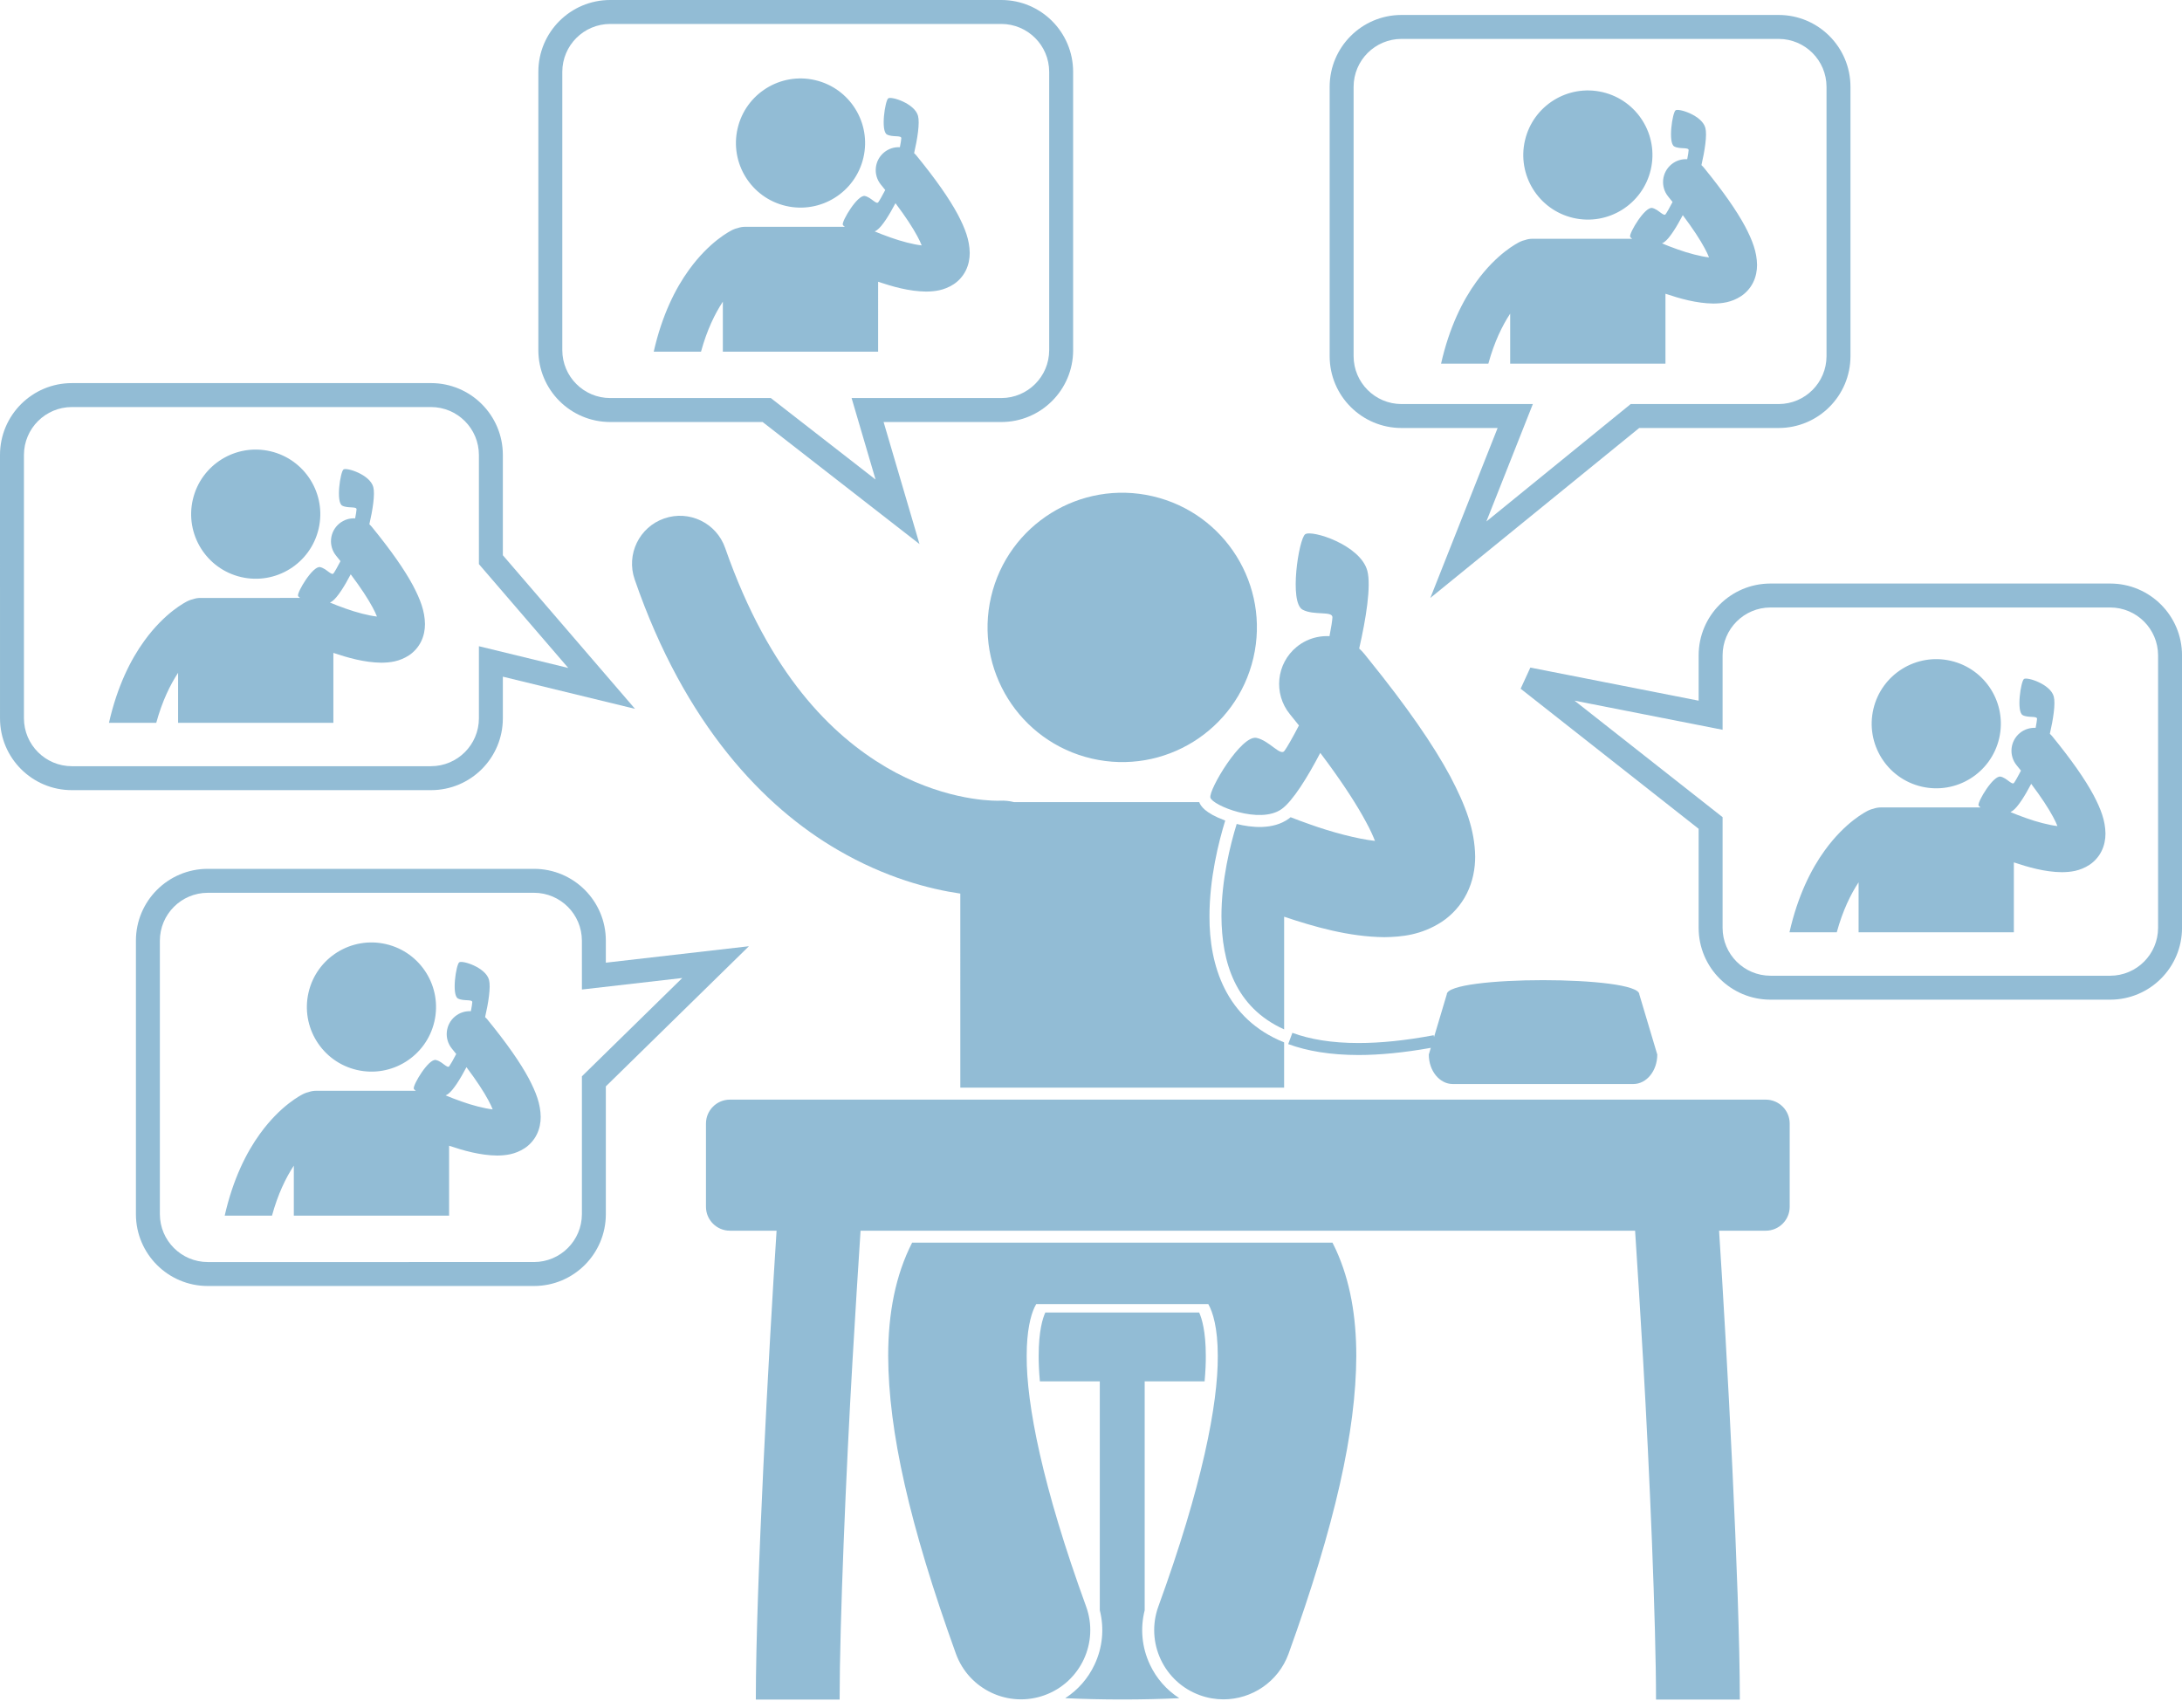 <?xml version="1.0" encoding="UTF-8" standalone="no"?><svg xmlns="http://www.w3.org/2000/svg" xmlns:xlink="http://www.w3.org/1999/xlink" fill="#92bcd5" height="285.4" preserveAspectRatio="xMidYMid meet" version="1" viewBox="0.0 0.0 364.5 285.4" width="364.5" zoomAndPan="magnify"><g id="change1_1"><path d="M192.088,278.068c-1.344-2.864-1.638-6.036-0.871-9.061v-38.247h10.01c0.158-1.74,0.207-3.142,0.201-4.23 c0.002-4.167-0.681-6.324-1.109-7.27h-25.699c-0.002,0.003-0.002,0.005-0.004,0.008c-0.412,0.887-1.111,3.027-1.107,7.246 c-0.006,1.094,0.043,2.5,0.202,4.246h10.007v38.242c0.77,3.027,0.475,6.2-0.869,9.065c-1.092,2.335-2.794,4.257-4.908,5.623 c6.087,0.289,12.97,0.289,19.057,0C194.882,282.325,193.18,280.403,192.088,278.068z" fill="inherit"/><path d="M214.513,174.136c-9.767-3.931-12.511-12.874-12.472-21.083c0.002-6.315,1.517-12.352,2.633-15.98 c-0.045-0.017-0.099-0.035-0.139-0.05c-3.236-1.204-3.981-2.397-4.203-3.02H169.41c-0.774-0.199-1.588-0.287-2.426-0.242v-0.001 c-0.002,0-0.004,0.001-0.006,0.001c-0.025,0.001-0.145,0.006-0.378,0.006c-1.784,0.004-9.635-0.349-18.595-5.608 c-8.949-5.296-19.439-15.351-26.866-36.612c-1.448-4.176-6.005-6.387-10.181-4.938c-4.174,1.447-6.385,6.005-4.937,10.181 c8.378,24.328,21.661,38.07,33.901,45.179c7.984,4.664,15.325,6.553,20.497,7.309V181.7h54.092V174.136z" fill="inherit"/><path d="M201.836,217.852c0.021,0.035,0.041,0.064,0.063,0.102c0.674,1.217,1.531,3.785,1.529,8.563 c0.049,8.02-2.593,21.727-9.928,41.859c-2.176,6.006,0.928,12.641,6.936,14.816c1.301,0.473,2.633,0.695,3.941,0.695 c4.732,0,9.172-2.922,10.877-7.627v-0.002c7.777-21.559,11.264-37.17,11.313-49.742c-0.004-6.617-1.023-12.516-3.391-17.719 c-0.186-0.408-0.385-0.808-0.587-1.204h-70.222c-2.784,5.463-3.996,11.791-3.998,18.923c0.048,12.57,3.539,28.184,11.314,49.744 c2.176,6.006,8.811,9.109,14.817,6.932c6.009-2.176,9.112-8.81,6.935-14.816c-7.334-20.135-9.977-33.84-9.928-41.859 c-0.004-4.236,0.678-6.764,1.297-8.1c0.102-0.217,0.199-0.395,0.295-0.564h2.621h23.491H201.836z" fill="inherit"/><circle cx="187.468" cy="104.804" fill="inherit" r="22.495" transform="rotate(-76.891 187.472 104.809)"/><path d="M294.966,183.7H121.931c-2.209,0-4,1.791-4,4v13.895c0,2.209,1.791,4,4,4h7.795c-1.27,19.504-3.459,59.473-3.466,78.33 h13.999c-0.004-12.66,1.073-38.158,2.155-56.674c0.478-8.209,0.957-15.771,1.342-21.656H273.14 c0.385,5.887,0.862,13.449,1.342,21.658c1.081,18.514,2.157,44.012,2.155,56.672h14c-0.007-18.858-2.197-58.826-3.468-78.33h7.797 c2.209,0,4-1.791,4-4V187.7C298.966,185.491,297.175,183.7,294.966,183.7z" fill="inherit"/><path d="M214.559,125.446c-0.679,0.902-2.541-1.735-4.658-2.179c-2.545-0.533-8.02,8.683-7.707,9.979 c0.313,1.298,8.248,4.525,11.9,1.913c1.863-1.333,4.324-5.307,6.457-9.385c0.454,0.605,0.906,1.206,1.325,1.78 c2.864,3.925,4.932,7.165,6.29,9.709c0.001,0.002,0.002,0.003,0.004,0.005c0.685,1.246,1.175,2.327,1.52,3.209 c-2.908-0.314-7.302-1.475-10.855-2.758c-1.168-0.407-2.259-0.816-3.241-1.198c-0.112,0.091-0.225,0.186-0.335,0.265 c-2.629,1.881-6.267,1.46-8.67,0.863c-1.084,3.511-2.549,9.401-2.547,15.402c0.041,7.66,2.278,15.217,10.472,18.916v-18.823 c4.946,1.654,10.756,3.354,16.731,3.417c2.932-0.041,6.204-0.36,9.605-2.566c1.666-1.099,3.232-2.783,4.201-4.771 c0.988-1.982,1.378-4.128,1.373-6.125c-0.064-4.512-1.606-8.539-4.145-13.372c-0.004-0.009-0.008-0.018-0.012-0.026 c-2.875-5.344-7.252-11.659-13.601-19.52c-0.269-0.331-0.517-0.648-0.792-0.985c-0.256-0.313-0.535-0.593-0.824-0.856 c1.145-4.972,2.023-10.493,1.364-12.977c-1.149-4.342-9.321-6.909-10.389-6.108c-1.068,0.799-2.72,11.39-0.419,12.601 c1.912,1.009,5.029,0.161,4.975,1.29c-0.022,0.514-0.208,1.687-0.489,3.13c-0.691-0.036-1.386,0.015-2.069,0.158 c-1.211,0.255-2.382,0.79-3.406,1.626c-3.421,2.795-3.93,7.834-1.136,11.258c0.046,0.057,0.087,0.109,0.134,0.166 c0.477,0.584,0.922,1.143,1.373,1.706C215.957,123.18,214.983,124.883,214.559,125.446z" fill="inherit"/><path d="M215.196,174.42L215.196,174.42l-0.001,0.001c3.197,1.17,7.072,1.823,11.756,1.825c3.531-0.002,7.545-0.391,12.062-1.197 l-0.334,1.12c0,2.718,1.791,4.922,4,4.922h30.167c2.209,0,4-2.204,4-4.922l-3-10.05c0-3.171-32.167-3.171-32.167,0l-2.128,7.126 l-0.057-0.305c-4.777,0.897-8.937,1.306-12.543,1.304c-4.499,0.002-8.138-0.627-11.066-1.703v0.002c0,0,0,0,0.001,0L215.196,174.42 z" fill="inherit"/><ellipse cx="323.442" cy="120.889" fill="inherit" rx="10.788" ry="10.787" transform="rotate(-76.885 323.455 120.89)"/><path d="M349.723,132.828c-1.438-2.671-3.645-5.838-6.903-9.833c-0.122-0.149-0.256-0.283-0.394-0.411 c0.548-2.384,0.971-5.032,0.653-6.223c-0.552-2.082-4.47-3.313-4.98-2.929c-0.513,0.383-1.305,5.461-0.201,6.043 c0.916,0.483,2.41,0.076,2.385,0.618c-0.011,0.247-0.1,0.81-0.234,1.5c-0.918-0.047-1.856,0.229-2.627,0.855 c-1.641,1.341-1.885,3.758-0.543,5.4c0.252,0.307,0.485,0.6,0.721,0.895c-0.492,0.955-0.961,1.773-1.163,2.043 c-0.327,0.434-1.22-0.832-2.234-1.044c-1.221-0.257-3.846,4.163-3.696,4.784c0.024,0.102,0.154,0.23,0.348,0.363h-16.674 c-0.43,0-0.844,0.077-1.228,0.213c-0.27,0.059-0.536,0.148-0.796,0.27c-0.44,0.205-3.883,1.934-7.318,6.675 c-2.294,3.149-4.532,7.622-5.91,13.701h7.9c1-3.657,2.338-6.363,3.646-8.355v8.355h25.939v-11.68 c2.371,0.793,5.159,1.609,8.022,1.639c1.406-0.02,2.977-0.172,4.607-1.23c0.799-0.526,1.551-1.334,2.016-2.288 c0.473-0.951,0.66-1.98,0.658-2.938c-0.031-2.164-0.771-4.097-1.99-6.417C349.724,132.834,349.724,132.832,349.723,132.828z M338.484,136.675c-1.038-0.362-1.966-0.731-2.625-1.007c-0.008-0.003-0.016-0.005-0.025-0.009 c0.134-0.062,0.262-0.131,0.378-0.214c0.895-0.639,2.073-2.545,3.097-4.501c1.703,2.267,2.9,4.106,3.648,5.505 c0.002,0.002,0.003,0.003,0.003,0.006c0.33,0.598,0.565,1.117,0.731,1.542C342.296,137.846,340.188,137.29,338.484,136.675z" fill="inherit"/><ellipse cx="265.239" cy="25.889" fill="inherit" rx="10.788" ry="10.787" transform="rotate(-76.885 265.25 25.886)"/><path d="M278.209,49.07c2.371,0.793,5.159,1.609,8.023,1.639c1.406-0.02,2.977-0.172,4.607-1.23 c0.799-0.526,1.551-1.334,2.016-2.288c0.473-0.951,0.66-1.98,0.658-2.938c-0.031-2.164-0.772-4.097-1.99-6.417 c-0.002-0.002-0.002-0.004-0.003-0.008c-1.438-2.671-3.645-5.838-6.903-9.833c-0.122-0.149-0.256-0.283-0.393-0.411 c0.548-2.384,0.971-5.032,0.653-6.223c-0.552-2.082-4.47-3.313-4.98-2.929c-0.513,0.383-1.305,5.461-0.201,6.043 c0.916,0.483,2.41,0.076,2.385,0.618c-0.011,0.247-0.1,0.81-0.234,1.5c-0.918-0.047-1.856,0.229-2.627,0.856 c-1.641,1.341-1.885,3.758-0.543,5.4c0.252,0.307,0.485,0.6,0.721,0.895c-0.492,0.955-0.961,1.772-1.163,2.043 c-0.327,0.434-1.22-0.832-2.234-1.044c-1.221-0.257-3.846,4.163-3.696,4.784c0.024,0.102,0.154,0.231,0.348,0.363h-16.674 c-0.43,0-0.844,0.077-1.228,0.213c-0.27,0.059-0.536,0.148-0.796,0.271c-0.44,0.205-3.883,1.934-7.318,6.675 c-2.294,3.149-4.532,7.622-5.91,13.701h7.9c1-3.657,2.338-6.363,3.646-8.356v8.356h25.939V49.07z M277.631,40.659 c0.134-0.062,0.262-0.131,0.378-0.214c0.895-0.639,2.073-2.545,3.097-4.501c1.703,2.267,2.9,4.106,3.648,5.505 c0.002,0.002,0.003,0.003,0.003,0.006c0.33,0.598,0.565,1.117,0.731,1.542c-1.395-0.151-3.503-0.707-5.207-1.322 c-1.038-0.362-1.966-0.732-2.625-1.007C277.648,40.665,277.641,40.663,277.631,40.659z" fill="inherit"/><ellipse cx="133.719" cy="23.889" fill="inherit" rx="10.788" ry="10.787" transform="rotate(-76.885 133.725 23.888)"/><path d="M120.75,50.394v8.356h25.939V47.07c2.371,0.793,5.159,1.609,8.022,1.639c1.406-0.02,2.977-0.172,4.607-1.23 c0.799-0.526,1.551-1.334,2.016-2.288c0.473-0.951,0.66-1.98,0.658-2.938c-0.031-2.164-0.771-4.097-1.99-6.417 c-0.002-0.002-0.002-0.004-0.003-0.008c-1.438-2.671-3.645-5.838-6.903-9.833c-0.122-0.149-0.256-0.283-0.394-0.411 c0.548-2.384,0.971-5.032,0.653-6.223c-0.552-2.082-4.47-3.313-4.98-2.929c-0.513,0.383-1.305,5.461-0.201,6.043 c0.916,0.483,2.41,0.076,2.385,0.618c-0.011,0.247-0.1,0.81-0.234,1.5c-0.918-0.047-1.856,0.229-2.627,0.856 c-1.641,1.341-1.885,3.758-0.543,5.4c0.252,0.307,0.485,0.6,0.721,0.894c-0.492,0.955-0.961,1.772-1.163,2.043 c-0.327,0.434-1.22-0.832-2.234-1.044c-1.221-0.257-3.846,4.163-3.696,4.784c0.024,0.102,0.154,0.231,0.348,0.363h-16.674 c-0.43,0-0.844,0.077-1.229,0.213c-0.269,0.059-0.536,0.148-0.796,0.271c-0.44,0.205-3.883,1.934-7.318,6.675 c-2.294,3.149-4.532,7.622-5.91,13.701h7.9C118.104,55.093,119.441,52.387,120.75,50.394z M146.489,38.445 c0.894-0.639,2.073-2.545,3.097-4.501c1.703,2.267,2.9,4.106,3.648,5.505c0.002,0.002,0.003,0.003,0.003,0.006 c0.33,0.598,0.565,1.117,0.732,1.542c-1.396-0.151-3.503-0.707-5.207-1.322c-1.038-0.362-1.966-0.732-2.625-1.007 c-0.008-0.003-0.016-0.005-0.025-0.009C146.245,38.598,146.373,38.528,146.489,38.445z" fill="inherit"/><ellipse cx="42.719" cy="85.889" fill="inherit" rx="10.788" ry="10.787" transform="rotate(-76.885 42.722 85.891)"/><path d="M69,97.828c-1.438-2.671-3.645-5.838-6.903-9.833c-0.122-0.149-0.256-0.283-0.394-0.411 c0.548-2.384,0.971-5.032,0.653-6.223c-0.552-2.082-4.47-3.313-4.98-2.929c-0.513,0.383-1.305,5.461-0.201,6.043 c0.916,0.483,2.41,0.076,2.385,0.618c-0.011,0.247-0.1,0.81-0.234,1.5c-0.918-0.047-1.856,0.229-2.627,0.855 c-1.641,1.341-1.885,3.758-0.543,5.4c0.252,0.307,0.485,0.6,0.721,0.895c-0.492,0.955-0.961,1.772-1.163,2.043 c-0.327,0.434-1.22-0.832-2.234-1.044c-1.221-0.257-3.846,4.163-3.696,4.784c0.024,0.102,0.154,0.231,0.348,0.363H33.456 c-0.43,0-0.844,0.077-1.229,0.213c-0.27,0.059-0.536,0.148-0.796,0.271c-0.44,0.205-3.883,1.934-7.318,6.675 c-2.294,3.149-4.532,7.622-5.91,13.701h7.9c1-3.657,2.338-6.363,3.647-8.355v8.355h25.939v-11.68 c2.371,0.793,5.159,1.609,8.022,1.639c1.406-0.02,2.977-0.172,4.607-1.23c0.799-0.526,1.551-1.334,2.016-2.288 c0.473-0.951,0.66-1.98,0.658-2.938c-0.031-2.164-0.771-4.097-1.99-6.417C69.001,97.834,69.001,97.832,69,97.828z M57.762,101.675 c-1.038-0.362-1.966-0.732-2.625-1.007c-0.008-0.003-0.016-0.005-0.025-0.009c0.134-0.062,0.262-0.131,0.378-0.214 c0.894-0.639,2.073-2.545,3.097-4.501c1.703,2.267,2.9,4.106,3.648,5.505c0.002,0.002,0.003,0.003,0.003,0.006 c0.33,0.598,0.565,1.117,0.732,1.542C61.573,102.846,59.466,102.29,57.762,101.675z" fill="inherit"/><ellipse cx="62.052" cy="168.222" fill="inherit" rx="10.788" ry="10.787" transform="rotate(-76.885 62.057 168.227)"/><path d="M88.333,180.161c-1.438-2.671-3.645-5.838-6.903-9.833c-0.122-0.149-0.256-0.283-0.394-0.411 c0.548-2.384,0.971-5.032,0.653-6.224c-0.552-2.081-4.47-3.313-4.98-2.928c-0.513,0.383-1.305,5.461-0.201,6.043 c0.916,0.483,2.41,0.076,2.385,0.618c-0.011,0.247-0.1,0.81-0.234,1.501c-0.918-0.048-1.856,0.228-2.627,0.855 c-1.641,1.341-1.885,3.758-0.543,5.399c0.252,0.308,0.485,0.601,0.721,0.896c-0.492,0.954-0.961,1.771-1.163,2.043 c-0.327,0.433-1.22-0.834-2.234-1.045c-1.221-0.257-3.846,4.163-3.696,4.785c0.025,0.101,0.154,0.229,0.348,0.362H52.789 c-0.43,0-0.844,0.077-1.229,0.212c-0.27,0.061-0.536,0.149-0.796,0.271c-0.44,0.205-3.883,1.934-7.318,6.675 c-2.294,3.149-4.532,7.622-5.91,13.701h7.9c1-3.657,2.338-6.363,3.646-8.355v8.355h25.939v-11.679 c2.371,0.793,5.159,1.607,8.022,1.638c1.406-0.02,2.977-0.172,4.607-1.23c0.799-0.526,1.551-1.335,2.016-2.288 c0.473-0.951,0.66-1.98,0.658-2.938c-0.031-2.164-0.771-4.097-1.99-6.417C88.334,180.166,88.334,180.164,88.333,180.161z M77.095,184.008c-1.038-0.363-1.966-0.732-2.625-1.006c-0.008-0.004-0.016-0.006-0.025-0.01c0.134-0.061,0.262-0.131,0.378-0.213 c0.895-0.64,2.073-2.545,3.097-4.502c1.703,2.266,2.9,4.107,3.648,5.505c0.002,0.002,0.003,0.003,0.003,0.006 c0.33,0.599,0.565,1.117,0.731,1.542C80.906,185.179,78.799,184.623,77.095,184.008z" fill="inherit"/><path d="M101.205,160.82v-3.676c0-6.629-5.371-11.998-12-12h-54.5c-6.629,0.002-11.998,5.371-12,12v45.686 c0.002,6.63,5.371,12.001,12,12.001h54.5c6.629,0,12-5.371,12-12.001v-21.346l23.898-23.41L101.205,160.82z M97.207,179.803v23.028 c-0.01,4.418-3.585,7.993-8.002,8l-54.5,0.002c-4.417-0.009-7.992-3.584-7.999-8.002v-45.686c0.007-4.417,3.582-7.993,7.999-7.999 l54.5-0.002c4.417,0.008,7.992,3.584,8,8.001l0.002,8.159l2.227-0.255l14.539-1.668L97.207,179.803z" fill="inherit"/><path d="M273.83,71.496l23.287,0.003c6.63-0.003,11.999-5.372,12.002-12V14.5c-0.003-6.628-5.372-11.999-12.002-12.002h-62.998 c-6.631,0.003-12,5.374-12.002,12.002v44.999c0.002,6.628,5.371,11.997,12.002,12h16.057l-11.239,28.389L273.83,71.496z M234.119,67.5c-4.42-0.011-7.993-3.583-8.002-8.001V14.5c0.009-4.418,3.582-7.992,8.002-8.001h62.998 c4.42,0.009,7.992,3.583,8.001,8.001v44.999c-0.009,4.418-3.581,7.99-8.001,8.001h-24.712l-24.109,19.615l7.763-19.615H234.119z" fill="inherit"/><path d="M89.931,11.999v46.5c0.002,6.629,5.372,11.999,12.001,12.001h25.463l26.207,20.392l-5.999-20.394l19.662,0.002 c6.63-0.002,11.999-5.372,12.001-12.001h-0.002v-46.5C179.264,5.37,173.895,0,167.265,0h-65.333 C95.303,0,89.933,5.37,89.931,11.999z M175.266,11.999v46.5c-0.008,4.417-3.584,7.992-8.001,7.999h-25.007l4.003,13.611 l-17.495-13.611h-26.834c-4.417-0.007-7.992-3.582-8-7.999v-46.5c0.008-4.417,3.583-7.992,8-7.999h65.333 C171.682,4.007,175.258,7.582,175.266,11.999z" fill="inherit"/><path d="M84,119.999v-6.957l22.078,5.373L84,92.756V76c0-6.629-5.37-12-12-12.002L12.002,64c-6.63,0-12,5.371-12.002,12 l0.002,43.999c0,6.629,5.37,11.999,12,11.999H72C78.63,131.998,84,126.628,84,119.999z M4,119.999V76 c0.008-4.417,3.584-7.993,8.002-8.001H72c4.418,0.008,7.993,3.584,8,8.001l0.002,18.24l0.482,0.562l14.441,16.783l-14.924-3.631 v12.045c-0.009,4.417-3.584,7.992-8.002,7.999L12.002,128C7.584,127.991,4.008,124.416,4,119.999z" fill="inherit"/><path d="M352.506,97.483h-56.751c-6.628,0.002-11.997,5.371-11.999,12v7.568l-28.113-5.529l-1.623,3.531l29.736,23.401V155 c0.002,6.626,5.371,11.997,11.999,12h56.751c6.628-0.003,11.999-5.374,11.999-12v-45.517 C364.505,102.854,359.134,97.485,352.506,97.483z M360.505,155c-0.009,4.416-3.581,7.991-7.999,8h-56.751 c-4.418-0.009-7.991-3.584-7.999-8v-18.489l-24.734-19.463l24.734,4.866v-12.431c0.008-4.418,3.581-7.991,7.999-8h56.751 c4.418,0.009,7.99,3.582,7.999,8V155z" fill="inherit"/></g></svg>
